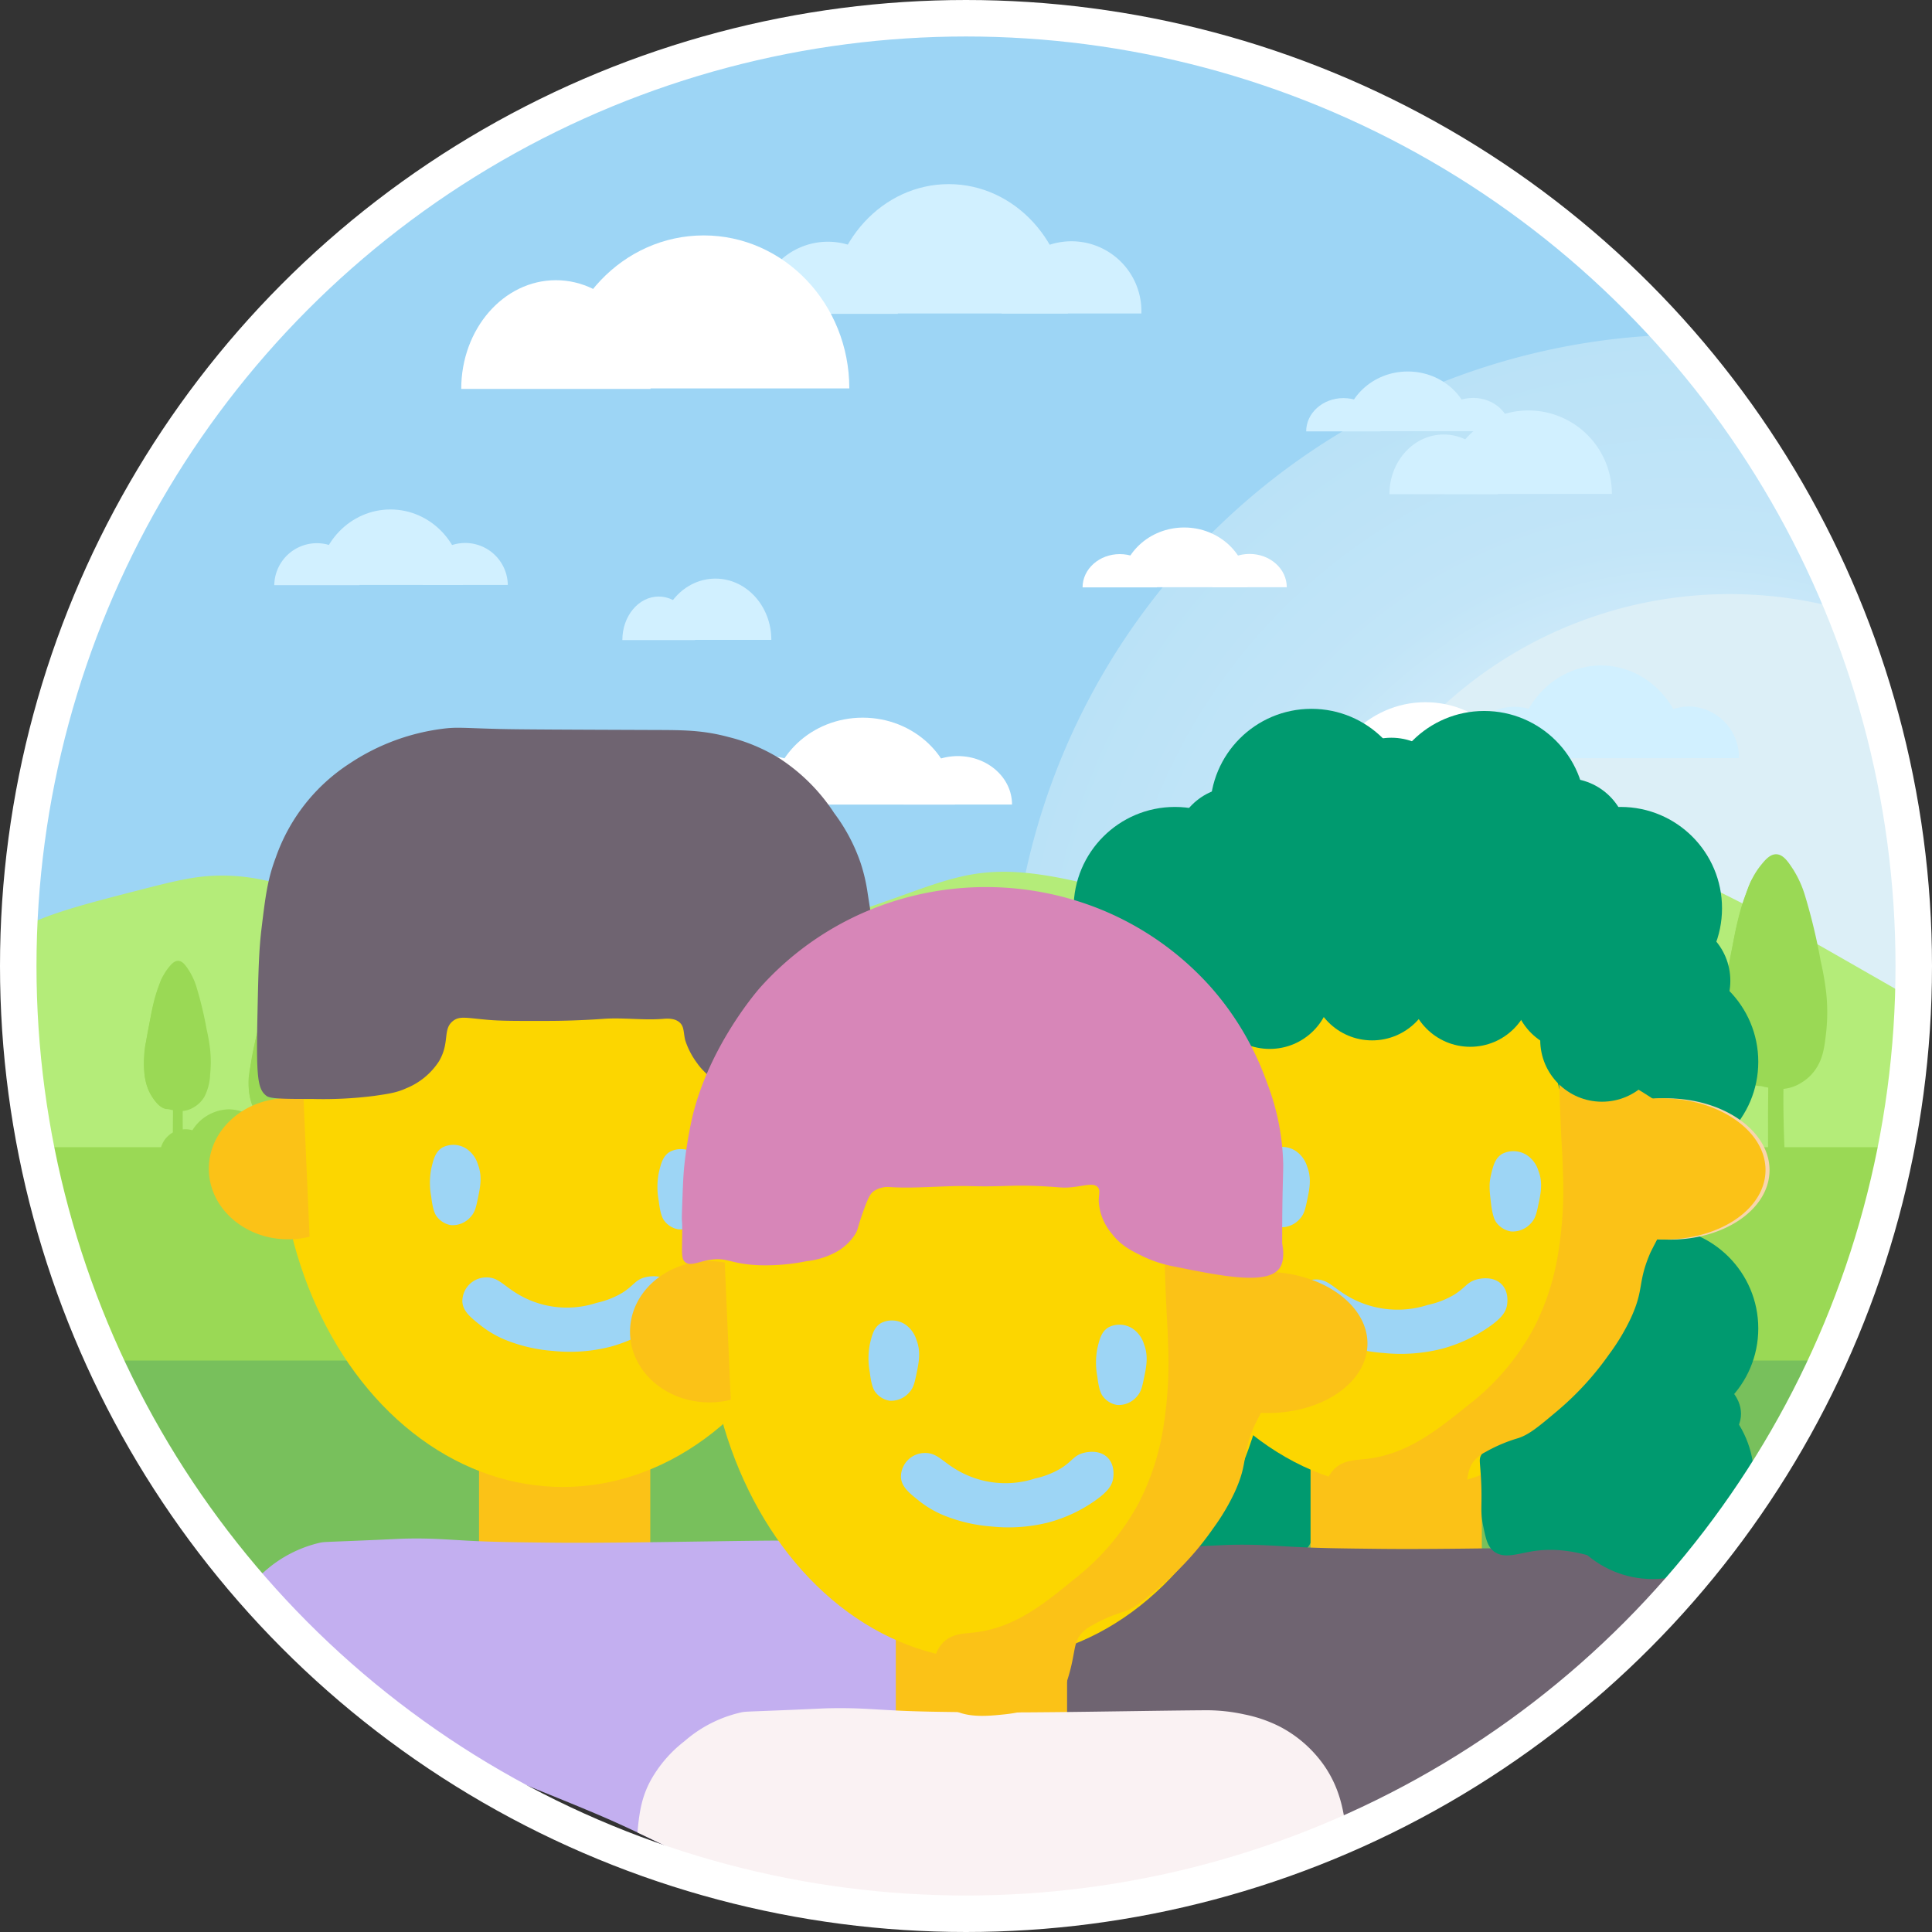 <svg xmlns="http://www.w3.org/2000/svg" xmlns:xlink="http://www.w3.org/1999/xlink" width="149.437mm" height="149.437mm" viewBox="0 0 423.6 423.6">
  <rect x="0" y="0" width="423.6" height="423.6" fill="#333333" stroke="none"/>
  <defs>
    <style>
      .cls-1 {
        fill: #9dd5f5;
      }

      .cls-2 {
        fill: url(#Unbenannter_Verlauf_30);
      }

      .cls-3 {
        fill: #dceff7;
      }

      .cls-4 {
        fill: #d1f0ff;
      }

      .cls-5 {
        fill: #fff;
      }

      .cls-6 {
        fill: #b4ec79;
      }

      .cls-7 {
        fill: #9ad955;
      }

      .cls-8 {
        fill: #78c05c;
      }

      .cls-9 {
        fill: #53ad5b;
      }

      .cls-10 {
        fill: #009a6f;
      }

      .cls-11 {
        fill: #fbc217;
      }

      .cls-12 {
        fill: #c3aff0;
      }

      .cls-13 {
        fill: #fcd600;
      }

      .cls-14 {
        fill: #6f6471;
      }

      .cls-15 {
        fill: #faf2f3;
      }

      .cls-16 {
        fill: #f7d5ad;
      }

      .cls-17 {
        fill: #d786b8;
      }

      .cls-18 {
        fill: none;
        stroke: #fff;
        stroke-miterlimit: 10;
        stroke-width: 8px;
      }
    </style>
    <radialGradient id="Unbenannter_Verlauf_30" data-name="Unbenannter Verlauf 30" cx="401.944" cy="326.073" r="149.761" gradientUnits="userSpaceOnUse">
      <stop offset="0" stop-color="#fff"/>
      <stop offset="0.696" stop-color="#c2e5f8"/>
      <stop offset="1" stop-color="#bae2f7"/>
    </radialGradient>
  </defs>
  <g id="Ebene_1" data-name="Ebene 1">
    <path class="cls-1" d="M243.4,105.852c-114.765,0-207.8,93.036-207.8,207.8a206.979,206.979,0,0,0,50.292,135.54,4.914,4.914,0,0,1,2.062,1.913c.33.537.677,1.056,1.018,1.58a209.045,209.045,0,0,0,26.787,24.946c15.359,9.374,33.161,15.568,49.443,22.506,6.693,2.852,13.155,6.113,19.712,9.255,3.774,1.808,8.483,3.725,11.761,6.784a208.343,208.343,0,0,0,146.678-20.34q3.87-2.2,7.722-4.464a208.967,208.967,0,0,0,54.456-47.8,5.011,5.011,0,0,1,1.231-1.857c.24-.234.491-.455.733-.686a51.549,51.549,0,0,1,5.287-8.823c1.158-1.488,2.394-2.9,3.582-4.335.843-1.583,1.623-3.19,2.306-4.83a5.187,5.187,0,0,1,2.7-2.808,4.036,4.036,0,0,1,.915-.835,206.994,206.994,0,0,0,15.8-33.007c.043-.282.074-.566.126-.847a3.912,3.912,0,0,1,.857-1.814q2.106-5.88,3.866-11.919c3.912-18.471,8.028-36.871,8.154-55.893a5.664,5.664,0,0,1,.091-.99c0-.427.017-.851.017-1.279C451.2,198.888,358.161,105.852,243.4,105.852Z" transform="translate(-30.7 -102.976)"/>
    <g>
      <path class="cls-2" d="M434.7,233.946c-8.409-20.141-17.663-42.091-34.252-56.945a5.458,5.458,0,0,1-.639-.682,149.772,149.772,0,0,0-23.874,297.252,4.345,4.345,0,0,1,2.28-5.243,132.72,132.72,0,0,0,16.632-10.609,31.5,31.5,0,0,1,4.513-3.778c.664-.743,1.3-1.518,1.943-2.289a4.871,4.871,0,0,1,.775-2.038c5.591-8.6,12.627-17.06,16.59-26.57a5.5,5.5,0,0,1,6.789-3.056,26.122,26.122,0,0,1,4.952-13.6,5.567,5.567,0,0,1,3.1-2.092c12.153-30.425,17.865-62.972,17.965-95.861a4.783,4.783,0,0,1,.911-2.914C454.288,281.134,443.865,255.9,434.7,233.946Z" transform="translate(-30.7 -102.976)"/>
      <path class="cls-3" d="M425.779,417.524a24.921,24.921,0,0,1,4.629-11.137,5.572,5.572,0,0,1,3.1-2.092c12.153-30.425,17.865-62.972,17.965-95.861a4.785,4.785,0,0,1,.912-2.915c1.82-23.282-7.6-47.334-16.432-68.571a92.825,92.825,0,1,0-10.171,180.576Z" transform="translate(-30.7 -102.976)"/>
    </g>
    <g>
      <path class="cls-4" d="M100.39,231.231c0-9.142,7.127-16.552,15.918-16.552s15.919,7.41,15.919,16.552" transform="translate(-30.7 -102.976)"/>
      <path class="cls-4" d="M90.838,231.274a9.336,9.336,0,0,1,18.67,0" transform="translate(-30.7 -102.976)"/>
      <path class="cls-4" d="M123.367,231.226a9.336,9.336,0,0,1,18.67,0" transform="translate(-30.7 -102.976)"/>
    </g>
    <g>
      <path class="cls-4" d="M212.574,171.716c0-15.668,11.7-28.37,26.137-28.37s26.136,12.7,26.136,28.37" transform="translate(-30.7 -102.976)"/>
      <path class="cls-4" d="M196.89,171.79a15.335,15.335,0,1,1,30.655,0" transform="translate(-30.7 -102.976)"/>
      <path class="cls-4" d="M250.3,171.707a15.335,15.335,0,1,1,30.654,0" transform="translate(-30.7 -102.976)"/>
    </g>
    <g>
      <path class="cls-5" d="M153.065,188.138c0-18.527,14.294-33.546,31.926-33.546s31.925,15.019,31.925,33.546" transform="translate(-30.7 -102.976)"/>
      <path class="cls-5" d="M131.827,188.249c0-13.165,9.292-23.837,20.755-23.837s20.756,10.672,20.756,23.837" transform="translate(-30.7 -102.976)"/>
    </g>
    <g>
      <path class="cls-4" d="M381.71,248.884c-10.339,0-18.722,9.1-18.722,20.322h37.444C400.432,257.983,392.05,248.884,381.71,248.884Z" transform="translate(-30.7 -102.976)"/>
      <path class="cls-4" d="M351.754,269.258a10.984,10.984,0,1,1,21.958,0" transform="translate(-30.7 -102.976)"/>
      <path class="cls-4" d="M400.992,257.87a11.159,11.159,0,0,0-10.98,11.329h21.959A11.158,11.158,0,0,0,400.992,257.87Z" transform="translate(-30.7 -102.976)"/>
    </g>
    <g>
      <path class="cls-5" d="M320.362,280.969c0-13.271,10.238-24.03,22.868-24.03S366.1,267.7,366.1,280.969" transform="translate(-30.7 -102.976)"/>
      <path class="cls-5" d="M305.149,281.048c0-9.43,6.656-17.074,14.867-17.074s14.867,7.644,14.867,17.074" transform="translate(-30.7 -102.976)"/>
    </g>
    <g>
      <path class="cls-4" d="M175.306,243.268c0-7.417,5.487-13.429,12.256-13.429s12.257,6.012,12.257,13.429" transform="translate(-30.7 -102.976)"/>
      <path class="cls-4" d="M167.153,243.312c0-5.27,3.567-9.542,7.968-9.542s7.968,4.272,7.968,9.542" transform="translate(-30.7 -102.976)"/>
    </g>
    <g>
      <path class="cls-4" d="M347.514,211.272a18.3,18.3,0,1,1,36.6,0" transform="translate(-30.7 -102.976)"/>
      <path class="cls-4" d="M335.34,211.333c0-7.232,5.326-13.094,11.9-13.094s11.9,5.862,11.9,13.094" transform="translate(-30.7 -102.976)"/>
    </g>
    <g>
      <path class="cls-4" d="M325.439,197.527c0-7.233,6.232-13.1,13.921-13.1s13.921,5.863,13.921,13.1" transform="translate(-30.7 -102.976)"/>
      <path class="cls-4" d="M317.085,197.561c0-4.033,3.655-7.3,8.164-7.3s8.164,3.268,8.164,7.3" transform="translate(-30.7 -102.976)"/>
      <path class="cls-4" d="M345.533,197.523c0-4.033,3.655-7.3,8.164-7.3s8.163,3.268,8.163,7.3" transform="translate(-30.7 -102.976)"/>
    </g>
    <g>
      <path class="cls-5" d="M276.411,231.732c0-7.233,6.233-13.1,13.921-13.1s13.921,5.863,13.921,13.1" transform="translate(-30.7 -102.976)"/>
      <path class="cls-5" d="M268.058,231.766c0-4.032,3.655-7.3,8.163-7.3s8.164,3.269,8.164,7.3" transform="translate(-30.7 -102.976)"/>
      <path class="cls-5" d="M296.505,231.728c0-4.032,3.655-7.3,8.164-7.3s8.164,3.269,8.164,7.3" transform="translate(-30.7 -102.976)"/>
    </g>
    <g>
      <path class="cls-5" d="M199.6,279.38c0-10.523,9.069-19.053,20.255-19.053s20.254,8.53,20.254,19.053" transform="translate(-30.7 -102.976)"/>
      <path class="cls-5" d="M187.448,279.43c0-5.867,5.317-10.623,11.877-10.623S211.2,273.563,211.2,279.43" transform="translate(-30.7 -102.976)"/>
      <path class="cls-5" d="M228.837,279.374c0-5.867,5.318-10.623,11.878-10.623s11.878,4.756,11.878,10.623" transform="translate(-30.7 -102.976)"/>
    </g>
    <path class="cls-6" d="M452.941,323.68c-2.752-1.663-6.892-4.024-13.364-7.732-14.616-8.373-24.318-13.988-37.917-20.312a78.673,78.673,0,0,0-14.9-5.417c-4.652-1.157-9.228-2.3-14.895-2.031-6.446.3-9.111,2.173-20.313,6.093-6.4,2.24-4.056,1.113-17.6,5.417-21.805,6.927-22.52,8.145-27.761,8.125-6.93-.026-7.795-2.164-22.343-6.771-6.642-2.1-18.771-5.943-29.115-6.771-13.817-1.105-20.2,3.5-39.271,9.48-15.252,4.78-31.694,9.934-50.781,10.156-9.169.107-35.278.411-59.584-11.511-5.4-2.647-14.239-7.63-26.406-7.448-5.339.081-9.726,1.183-18.281,3.386-10.783,2.776-19.241,4.953-25.053,8.125-.367.2-.721.417-1.077.631a5.457,5.457,0,0,1,.14,1.219,218.989,218.989,0,0,0,8.269,57.358,258.313,258.313,0,0,0,10.083,29.44c65.138,48.983,196,104.8,285.513,103.633q2.494-1.446,4.986-2.869c11.387-6.475,22.741-13.235,32.977-21.451,4.7-3.775,9.4-7.461,13.856-11.393a46.242,46.242,0,0,1,9.277-9.119c.66-.739,1.294-1.511,1.932-2.279a4.818,4.818,0,0,1,.764-2.025c1.026-1.579,2.1-3.153,3.2-4.73a4.614,4.614,0,0,1,1.485-3.166c.239-.233.489-.453.73-.684a51.518,51.518,0,0,1,5.29-8.825c1.158-1.488,2.394-2.9,3.582-4.335.843-1.583,1.623-3.19,2.306-4.83a5.185,5.185,0,0,1,2.715-2.815,3.821,3.821,0,0,1,3.469-1.411c6.748-9.46,12.853-19.224,15.39-30.739,1.9-8.616,3.163-17.473,6.259-25.775a50.635,50.635,0,0,1,2.048-4.792c-.006-.108-.019-.212-.02-.324C448.51,345.821,448.374,334.117,452.941,323.68Z" transform="translate(-30.7 -102.976)"/>
    <path class="cls-7" d="M39.882,354.5q1.274,5.615,2.807,11.173A255.147,255.147,0,0,0,61.82,414.733c1.818,3.525,3.717,7.15,5.719,10.771H417.557c.389-.813.765-1.632,1.11-2.46a5.185,5.185,0,0,1,2.715-2.815,3.821,3.821,0,0,1,3.469-1.411c6.748-9.459,12.853-19.224,15.39-30.739,1.9-8.616,3.163-17.473,6.259-25.775.5-1.353,1.085-2.768,1.75-4.169V354.5Z" transform="translate(-30.7 -102.976)"/>
    <path class="cls-8" d="M55.4,401.276q3.015,6.818,6.421,13.457c5.923,11.481,12.659,24.007,21.229,34.08a4.667,4.667,0,0,1,4.9,2.292,75.472,75.472,0,0,0,19.813,21.171H378.939c3.795-3.036,7.557-6.058,11.165-9.239a46.242,46.242,0,0,1,9.277-9.119c.66-.739,1.294-1.511,1.932-2.279a4.818,4.818,0,0,1,.764-2.025c1.026-1.579,2.1-3.153,3.2-4.73a4.614,4.614,0,0,1,1.485-3.166c.239-.233.489-.453.73-.684a51.518,51.518,0,0,1,5.29-8.825c1.158-1.488,2.394-2.9,3.582-4.335.843-1.583,1.623-3.19,2.306-4.83a5.185,5.185,0,0,1,2.715-2.815,3.82,3.82,0,0,1,3.468-1.411A119.149,119.149,0,0,0,435.6,401.276Z" transform="translate(-30.7 -102.976)"/>
    <path class="cls-9" d="M273.841,520.089q3.281-.023,6.527-.226a4.713,4.713,0,0,1,2.7-.708c1.748.04,3.5,0,5.245-.088a94.66,94.66,0,0,0,16.6-3.8,59.929,59.929,0,0,1,13.98-5.819c8.338-4.105,16.354-9,24.378-13.565,11.387-6.475,22.741-13.235,32.977-21.451,4.7-3.775,9.4-7.461,13.856-11.393a46.264,46.264,0,0,1,9.276-9.119c.606-.678,1.187-1.387,1.773-2.089H88.418c16.96,26.858,49.074,36.5,76.781,48.308,6.693,2.852,13.155,6.113,19.712,9.255,4.9,2.348,11.392,4.872,14.257,9.855.036.064.065.126.1.188,2.963.283,5.963.15,9.019.134a4.528,4.528,0,0,1,4.565,3.26H269.5A4.576,4.576,0,0,1,273.841,520.089Z" transform="translate(-30.7 -102.976)"/>
    <g>
      <path class="cls-7" d="M80.909,346.2a9.646,9.646,0,0,0-9.452,9.828h18.9A9.646,9.646,0,0,0,80.909,346.2Z" transform="translate(-30.7 -102.976)"/>
      <path class="cls-7" d="M71.328,350.574a5.511,5.511,0,0,0-5.543,5.479H76.871A5.511,5.511,0,0,0,71.328,350.574Z" transform="translate(-30.7 -102.976)"/>
      <path class="cls-7" d="M90.643,350.545a5.511,5.511,0,0,0-5.543,5.479H96.186A5.511,5.511,0,0,0,90.643,350.545Z" transform="translate(-30.7 -102.976)"/>
    </g>
    <g>
      <path class="cls-7" d="M398.5,345.986a9.646,9.646,0,0,0-9.452,9.828h18.9A9.646,9.646,0,0,0,398.5,345.986Z" transform="translate(-30.7 -102.976)"/>
      <path class="cls-7" d="M383.372,355.839a5.543,5.543,0,0,1,11.085,0" transform="translate(-30.7 -102.976)"/>
    </g>
    <g>
      <path class="cls-7" d="M68.6,351.08c.007,1.324,0,2.391,0,3.031a7.382,7.382,0,0,1,0,.751,3.328,3.328,0,0,0-.026.5,1.407,1.407,0,0,0,.288.716,1.106,1.106,0,0,0,.944.5c.71-.089,1-1.106,1.023-1.18a2.31,2.31,0,0,0,.079-.5q-.048-1.061-.079-2.146c-.056-1.966-.149-6.226.026-8.333a7.4,7.4,0,0,0-.026-1.574,7.048,7.048,0,0,0-.236-1.108c-.2-.681-.3-1.022-.551-1.216a.859.859,0,0,0-1.1.107c-.52.5-.406,1.611-.341,3.717C68.67,346.588,68.588,348.835,68.6,351.08Z" transform="translate(-30.7 -102.976)"/>
      <g>
        <path class="cls-7" d="M66.084,345.53a7.779,7.779,0,0,0,2.478.845,6.789,6.789,0,0,0,1.858.211,5.593,5.593,0,0,0,2.787-.844,6.418,6.418,0,0,0,2.323-2.323,11.651,11.651,0,0,0,1.239-4.857,26.36,26.36,0,0,0,0-5.49A41.155,41.155,0,0,0,76,328.638a81.074,81.074,0,0,0-2.168-9.079,14.845,14.845,0,0,0-1.7-3.8c-.676-1.031-1.354-2.063-2.323-2.112-.934-.046-1.648.846-2.322,1.69a11.149,11.149,0,0,0-1.7,3.167,44.038,44.038,0,0,0-1.858,6.546c-.993,4.826-1.49,7.238-1.549,10.135-.052,2.568-.073,4.478.774,6.546A8.141,8.141,0,0,0,66.084,345.53Z" transform="translate(-30.7 -102.976)"/>
        <path class="cls-7" d="M67.478,346.164a4.508,4.508,0,0,0,2.539-1.145,6.387,6.387,0,0,0,1.976-2.245,9.359,9.359,0,0,0,.905-3.156,20.637,20.637,0,0,0-.155-6.334c-.211-1.51-.463-2.985-.765-4.449a48.152,48.152,0,0,0-1.248-5.053c-.764-2.391-2.688-7.333-4.006-6.938-.413.124-.742,1.018-1.4,2.806a27.205,27.205,0,0,0-.905,3.031c-.473,1.932-.7,3.3-.988,4.939-.825,4.669-.856,4.095-.988,5.276-.207,1.857-.629,5.63.853,9.045C63.521,342.459,65.128,346.16,67.478,346.164Z" transform="translate(-30.7 -102.976)"/>
      </g>
    </g>
    <g>
      <path class="cls-7" d="M90.292,352.6c.006,1.057,0,1.908,0,2.419,0,.156.015.334,0,.6a2.643,2.643,0,0,0-.021.4,1.126,1.126,0,0,0,.23.571.88.88,0,0,0,.753.4c.567-.071.8-.882.817-.941a1.916,1.916,0,0,0,.063-.4q-.039-.846-.063-1.712c-.045-1.569-.119-4.969.021-6.65a6,6,0,0,0-.021-1.256,5.634,5.634,0,0,0-.189-.885c-.161-.543-.242-.816-.439-.97a.686.686,0,0,0-.879.085c-.416.4-.324,1.286-.272,2.967C90.347,349.016,90.281,350.809,90.292,352.6Z" transform="translate(-30.7 -102.976)"/>
      <g>
        <path class="cls-7" d="M88.283,348.172a6.244,6.244,0,0,0,1.977.674,5.4,5.4,0,0,0,1.483.168,4.467,4.467,0,0,0,2.225-.674,5.118,5.118,0,0,0,1.854-1.854,9.305,9.305,0,0,0,.988-3.875,21.04,21.04,0,0,0,0-4.382,32.576,32.576,0,0,0-.618-3.538,64.377,64.377,0,0,0-1.73-7.246,11.859,11.859,0,0,0-1.359-3.034c-.54-.822-1.081-1.646-1.854-1.685-.746-.037-1.315.675-1.854,1.348a8.946,8.946,0,0,0-1.359,2.528,35.077,35.077,0,0,0-1.483,5.224,43.311,43.311,0,0,0-1.236,8.088,12.255,12.255,0,0,0,.618,5.224A6.48,6.48,0,0,0,88.283,348.172Z" transform="translate(-30.7 -102.976)"/>
        <path class="cls-7" d="M89.4,348.677a3.6,3.6,0,0,0,2.027-.914A5.093,5.093,0,0,0,93,345.971a7.446,7.446,0,0,0,.723-2.518A16.462,16.462,0,0,0,93.6,338.4c-.168-1.205-.369-2.382-.61-3.55a38.3,38.3,0,0,0-1-4.033c-.609-1.908-2.144-5.852-3.2-5.537-.33.1-.593.813-1.117,2.24a21.627,21.627,0,0,0-.723,2.419c-.377,1.541-.557,2.634-.788,3.941-.659,3.726-.683,3.268-.789,4.21a14.258,14.258,0,0,0,.681,7.219C86.238,345.72,87.52,348.674,89.4,348.677Z" transform="translate(-30.7 -102.976)"/>
      </g>
    </g>
    <g>
      <path class="cls-7" d="M106.406,353.452c.008,1.324,0,2.391,0,3.031a7.382,7.382,0,0,1,0,.751,3.335,3.335,0,0,0-.026.5,1.407,1.407,0,0,0,.288.715,1.108,1.108,0,0,0,.944.5c.71-.09,1-1.106,1.023-1.18a2.326,2.326,0,0,0,.079-.5q-.048-1.059-.079-2.146c-.056-1.966-.148-6.226.027-8.333a7.488,7.488,0,0,0-.027-1.573,6.93,6.93,0,0,0-.236-1.109c-.2-.68-.3-1.022-.55-1.216a.862.862,0,0,0-1.1.107c-.52.5-.406,1.612-.341,3.717C106.475,348.96,106.393,351.207,106.406,353.452Z" transform="translate(-30.7 -102.976)"/>
      <g>
        <path class="cls-7" d="M103.889,347.9a7.784,7.784,0,0,0,2.478.844,6.713,6.713,0,0,0,1.858.211,5.582,5.582,0,0,0,2.787-.844,6.41,6.41,0,0,0,2.323-2.323,11.651,11.651,0,0,0,1.239-4.856,26.366,26.366,0,0,0,0-5.49,41.108,41.108,0,0,0-.774-4.435,81.074,81.074,0,0,0-2.168-9.079,14.845,14.845,0,0,0-1.7-3.8c-.676-1.031-1.354-2.063-2.322-2.111-.935-.047-1.649.845-2.323,1.689a11.162,11.162,0,0,0-1.7,3.167,44.038,44.038,0,0,0-1.858,6.546c-.993,4.826-1.49,7.239-1.549,10.135-.052,2.569-.073,4.478.775,6.546A8.131,8.131,0,0,0,103.889,347.9Z" transform="translate(-30.7 -102.976)"/>
        <path class="cls-7" d="M105.283,348.536a4.508,4.508,0,0,0,2.539-1.145,6.387,6.387,0,0,0,1.976-2.245,9.336,9.336,0,0,0,.905-3.156,20.606,20.606,0,0,0-.155-6.334c-.21-1.51-.463-2.984-.765-4.449a48.213,48.213,0,0,0-1.248-5.053c-.764-2.391-2.688-7.333-4.006-6.938-.413.125-.742,1.019-1.4,2.807a26.944,26.944,0,0,0-.906,3.03c-.473,1.932-.7,3.3-.988,4.939-.825,4.669-.856,4.095-.988,5.276-.207,1.857-.629,5.63.853,9.045C101.326,344.831,102.933,348.532,105.283,348.536Z" transform="translate(-30.7 -102.976)"/>
      </g>
    </g>
    <g>
      <path class="cls-7" d="M401.126,341.483c.084,2.71-.016,5.425,0,8.138.009,1.6,0,2.888,0,3.661a8.7,8.7,0,0,1,0,.908,4.259,4.259,0,0,0-.032.605,1.712,1.712,0,0,0,.349.864,1.336,1.336,0,0,0,1.141.605c.858-.109,1.211-1.337,1.236-1.426a2.815,2.815,0,0,0,.1-.605q-.057-1.28-.1-2.593c-.068-2.374-.18-7.522.031-10.067a8.9,8.9,0,0,0-.031-1.9,8.659,8.659,0,0,0-.285-1.339c-.245-.822-.368-1.235-.666-1.469a1.04,1.04,0,0,0-1.331.129C400.91,337.6,401.048,338.939,401.126,341.483Z" transform="translate(-30.7 -102.976)"/>
      <g>
        <path class="cls-7" d="M401.079,343.936a9.4,9.4,0,0,1-2.994-1.021,9.825,9.825,0,0,1-3.555-4.592c-1.023-2.5-1-4.805-.935-7.908.071-3.5.671-6.415,1.871-12.246a53.175,53.175,0,0,1,2.245-7.909,13.5,13.5,0,0,1,2.058-3.826c.815-1.019,1.678-2.1,2.807-2.041,1.17.058,1.989,1.305,2.806,2.551a17.906,17.906,0,0,1,2.058,4.592,97.63,97.63,0,0,1,2.62,10.97,49.411,49.411,0,0,1,.935,5.358,31.869,31.869,0,0,1,0,6.633c-.271,2.347-.476,4.125-1.5,5.867a7.749,7.749,0,0,1-2.806,2.807,6.761,6.761,0,0,1-3.368,1.02A8.184,8.184,0,0,1,401.079,343.936Z" transform="translate(-30.7 -102.976)"/>
        <path class="cls-7" d="M398.858,308.257c1.593-.478,3.917,5.492,4.84,8.381a58.23,58.23,0,0,1,1.509,6.106c.364,1.769.669,3.55.924,5.375a24.947,24.947,0,0,1,.187,7.653,11.3,11.3,0,0,1-1.094,3.813,7.705,7.705,0,0,1-2.387,2.712,5.446,5.446,0,0,1-3.068,1.384c-2.839,0-4.78-4.477-5.052-5.1-1.791-4.126-1.281-8.684-1.031-10.928.16-1.427.2-.733,1.194-6.374.35-1.979.623-3.633,1.193-5.967a32.754,32.754,0,0,1,1.1-3.662C397.962,309.487,398.359,308.406,398.858,308.257Z" transform="translate(-30.7 -102.976)"/>
      </g>
    </g>
    <g>
      <path class="cls-7" d="M418.348,348.774c.012,2.068.006,3.736,0,4.736a10.981,10.981,0,0,1,0,1.173,5.438,5.438,0,0,0-.041.783,2.21,2.21,0,0,0,.451,1.117,1.729,1.729,0,0,0,1.476.783c1.109-.14,1.566-1.729,1.6-1.845a3.6,3.6,0,0,0,.123-.782q-.073-1.654-.123-3.353c-.087-3.071-.233-9.729.041-13.021a11.607,11.607,0,0,0-.041-2.459,10.966,10.966,0,0,0-.369-1.732c-.316-1.064-.475-1.6-.861-1.9a1.344,1.344,0,0,0-1.721.168c-.813.78-.634,2.518-.533,5.809C418.456,341.755,418.328,345.266,418.348,348.774Z" transform="translate(-30.7 -102.976)"/>
      <g>
        <path class="cls-7" d="M418.287,341.421a12.168,12.168,0,0,1-3.872-1.319c-2.81-1.682-4.238-5.062-4.6-5.939-1.323-3.232-1.291-6.216-1.21-10.229.092-4.526.868-8.3,2.42-15.838a68.747,68.747,0,0,1,2.9-10.228,17.487,17.487,0,0,1,2.662-4.95c1.054-1.318,2.17-2.712,3.63-2.639,1.514.075,2.572,1.688,3.63,3.3a23.242,23.242,0,0,1,2.662,5.939,126.45,126.45,0,0,1,3.387,14.188,64.014,64.014,0,0,1,1.21,6.929,41.228,41.228,0,0,1,0,8.579c-.35,3.036-.615,5.335-1.936,7.589a10.021,10.021,0,0,1-3.629,3.63,8.733,8.733,0,0,1-4.356,1.319A10.522,10.522,0,0,1,418.287,341.421Z" transform="translate(-30.7 -102.976)"/>
        <path class="cls-7" d="M415.415,295.276c2.06-.618,5.066,7.1,6.26,10.84a75.348,75.348,0,0,1,1.951,7.9c.471,2.288.866,4.592,1.2,6.951a32.211,32.211,0,0,1,.242,9.9,14.589,14.589,0,0,1-1.415,4.931,9.97,9.97,0,0,1-3.087,3.508,7.055,7.055,0,0,1-3.968,1.79c-3.672-.007-6.182-5.79-6.534-6.6-2.316-5.336-1.657-11.232-1.333-14.134.206-1.845.254-.948,1.544-8.244.452-2.559.805-4.7,1.543-7.717a42.607,42.607,0,0,1,1.415-4.736C414.256,296.867,414.769,295.469,415.415,295.276Z" transform="translate(-30.7 -102.976)"/>
      </g>
    </g>
  </g>
  <g id="Ebene_3" data-name="Ebene 3">
    <g>
      <path class="cls-10" d="M303.919,443.408c4.854.757,9.146,2.388,12.355,0,2.055-1.528,2.563-3.883,3.433-7.9,1.054-4.878.207-6.014.686-14.487.3-5.295.689-5.884,0-7.244-2.607-5.149-12.527-5.267-13.728-5.268-17.366-.023-28.824,17.566-30.2,19.756a29.2,29.2,0,0,0-4.119,10.536c-.673,3.969-1.009,5.953,0,7.244C275.821,450.489,287.164,440.8,303.919,443.408Z" transform="translate(-30.7 -102.976)"/>
      <rect class="cls-11" x="105.03" y="301.142" width="37.549" height="83.694"/>
      <g>
        <path class="cls-12" d="M230.734,473.787a52.729,52.729,0,0,0-.452-7.691c-.521-3.475-1.228-8.192-4.524-13.119a26.772,26.772,0,0,0-9.5-8.6,29.268,29.268,0,0,0-7.69-2.714,36.862,36.862,0,0,0-8.6-.9c-13.4.1-34.958.594-47.954.452-8.924-.1-13.386-.145-19-.452-4.716-.258-7.606-.529-12.667-.452-2.264.034-2.385.1-10.858.452-7.7.321-7.721.273-8.595.452a27.494,27.494,0,0,0-12.215,6.334,30.658,30.658,0,0,0-5.19,5.349c10.1,14.679,24.69,24.228,40.508,31.884l106.283.316A103.791,103.791,0,0,0,230.734,473.787Z" transform="translate(-30.7 -102.976)"/>
        <path class="cls-12" d="M112.636,478.764c15.528,9.072,33.216,15.28,49.453,22.2,6.987,2.977,13.733,6.382,20.578,9.662,3.2,1.533,7.049,3.141,10.214,5.4,4.636,1.374,9.344,1.071,14.185,1.046a4.754,4.754,0,0,1,4.87,3.764h18.346V478.764Z" transform="translate(-30.7 -102.976)"/>
      </g>
      <ellipse class="cls-13" cx="123.382" cy="247.111" rx="62.276" ry="78.913"/>
      <path class="cls-11" d="M347.977,492.346q3.819-2.172,7.619-4.4v-78.4H318.047V493.24H346.42C346.939,492.943,347.458,492.641,347.977,492.346Z" transform="translate(-30.7 -102.976)"/>
      <g>
        <path class="cls-14" d="M382.4,469.952c8.028-6.444,16.017-12.659,22.965-20.145a26.845,26.845,0,0,0-5.779-4.069,30.439,30.439,0,0,0-7.873-2.714,38.594,38.594,0,0,0-8.8-.9c-13.711.1-35.785.594-49.089.453-9.135-.1-13.7-.146-19.45-.453-4.828-.258-7.786-.529-12.967-.452-2.317.034-2.442.1-11.115.452-7.879.321-7.9.273-8.8.453a28.356,28.356,0,0,0-12.5,6.333,28.062,28.062,0,0,0-7.41,8.6c-2.445,4.544-2.744,8.52-3.242,16.286a95.669,95.669,0,0,0,0,12.215l100.038.291A211.785,211.785,0,0,0,382.4,469.952Z" transform="translate(-30.7 -102.976)"/>
        <path class="cls-14" d="M275.5,517.616a103.54,103.54,0,0,0,37.075-6.692c12.391-4.8,23.883-12.028,35.4-18.578,6.849-3.895,13.679-7.9,20.288-12.225H257.878v42.073H270.5A4.9,4.9,0,0,1,275.5,517.616Z" transform="translate(-30.7 -102.976)"/>
      </g>
      <ellipse class="cls-13" cx="307.508" cy="247.563" rx="62.276" ry="78.913"/>
      <rect class="cls-11" x="196.415" y="319.238" width="37.549" height="83.694"/>
      <path class="cls-15" d="M275.5,517.616a103.54,103.54,0,0,0,37.075-6.692,133.646,133.646,0,0,0,13.347-6.129c-.052-.485-.115-.978-.2-1.5-.533-3.475-1.257-8.192-4.631-13.12a27.163,27.163,0,0,0-9.725-8.6,30.422,30.422,0,0,0-7.873-2.715,38.638,38.638,0,0,0-8.8-.9c-13.712.1-35.786.593-49.089.452-9.136-.1-13.7-.145-19.451-.452-4.828-.258-7.786-.529-12.967-.453-2.317.034-2.441.1-11.114.453-7.88.321-7.9.272-8.8.452a28.355,28.355,0,0,0-12.5,6.334,28.044,28.044,0,0,0-7.41,8.595c-1.873,3.483-2.486,6.638-2.894,11.416,4.076,1.925,8.121,3.912,12.2,5.865,3.2,1.535,7.057,3.142,10.225,5.406,4.633,1.369,9.337,1.067,14.174,1.042a4.865,4.865,0,0,1,5.03,4.894l58.412.17A4.894,4.894,0,0,1,275.5,517.616Z" transform="translate(-30.7 -102.976)"/>
      <ellipse class="cls-13" cx="217.028" cy="285.112" rx="62.276" ry="78.914"/>
      <g>
        <path class="cls-1" d="M125.256,359.2a16.377,16.377,0,0,0,0,6.2c.365,3.137.952,3.977,1.239,4.338a4.855,4.855,0,0,0,3.1,1.859,5.231,5.231,0,0,0,4.337-1.859c.907-1.012,1.133-2.031,1.55-4.028.517-2.481,1.006-4.827,0-7.436A6.361,6.361,0,0,0,133,354.86a5.278,5.278,0,0,0-5.267-.31C126.13,355.486,125.718,357.236,125.256,359.2Z" transform="translate(-30.7 -102.976)"/>
        <path class="cls-1" d="M175.14,360.127a16.362,16.362,0,0,0,0,6.2c.365,3.137.952,3.977,1.239,4.338a4.859,4.859,0,0,0,3.1,1.859,5.231,5.231,0,0,0,4.337-1.859c.906-1.013,1.133-2.032,1.549-4.028.518-2.481,1.007-4.827,0-7.436a6.361,6.361,0,0,0-2.478-3.409,5.281,5.281,0,0,0-5.267-.309C176.014,356.416,175.6,358.165,175.14,360.127Z" transform="translate(-30.7 -102.976)"/>
        <path class="cls-1" d="M137.34,383.055a5.244,5.244,0,0,0-5.268,5.267c.1,2.151,1.846,3.537,4.028,5.268a22.435,22.435,0,0,0,5.268,3.1,34.716,34.716,0,0,0,10.534,2.479,35.963,35.963,0,0,0,12.7-.93,32.354,32.354,0,0,0,9.915-4.647c2.864-1.993,3.715-3.3,4.028-4.648.052-.225.679-3.143-1.239-4.957-1.936-1.83-4.874-1.036-5.268-.93-2.092.566-2.356,1.794-4.957,3.408a18.748,18.748,0,0,1-5.577,2.169,20.937,20.937,0,0,1-17.661-2.169C140.972,384.687,139.837,383.009,137.34,383.055Z" transform="translate(-30.7 -102.976)"/>
      </g>
      <g>
        <circle class="cls-10" cx="287.538" cy="177.627" r="22.213"/>
        <circle class="cls-10" cx="325.418" cy="178.095" r="22.213"/>
        <circle class="cls-10" cx="355.348" cy="199.139" r="22.213"/>
        <circle class="cls-10" cx="363.298" cy="232.81" r="22.213"/>
        <circle class="cls-10" cx="363.298" cy="291.267" r="22.213"/>
        <circle class="cls-10" cx="362.363" cy="324.002" r="22.213"/>
        <circle class="cls-10" cx="257.609" cy="199.139" r="22.213"/>
        <circle class="cls-10" cx="270.913" cy="186.045" r="13.538"/>
        <circle class="cls-10" cx="305.052" cy="175.289" r="13.538"/>
        <circle class="cls-10" cx="343.399" cy="184.174" r="13.538"/>
        <circle class="cls-10" cx="345.27" cy="216.91" r="13.538"/>
        <circle class="cls-10" cx="322.355" cy="215.975" r="13.538"/>
        <circle class="cls-10" cx="327.967" cy="203.816" r="13.538"/>
        <circle class="cls-10" cx="300.843" cy="214.572" r="13.538"/>
        <circle class="cls-10" cx="304.116" cy="201.01" r="13.538"/>
        <circle class="cls-10" cx="286.813" cy="201.478" r="13.538"/>
        <circle class="cls-10" cx="278.395" cy="216.442" r="13.538"/>
        <circle class="cls-10" cx="365.846" cy="215.039" r="13.538"/>
        <ellipse class="cls-10" cx="353.166" cy="309.973" rx="28.557" ry="13.538"/>
        <path class="cls-10" d="M355.884,437.5c.592,2.855.939,4.527,2.339,5.612,2.186,1.7,5.11.537,8.417,0,11.416-1.855,19.143,5.029,21.512,1.87.688-.916.459-2.325,0-5.144a21.285,21.285,0,0,0-2.806-7.482c-.939-1.555-8.745-14.045-20.576-14.03-.819,0-7.577.085-9.353,3.742-.469.965-.2,1.384,0,5.144C355.743,433.229,355.166,434.035,355.884,437.5Z" transform="translate(-30.7 -102.976)"/>
      </g>
      <path class="cls-11" d="M97.259,344.035a19.626,19.626,0,0,0-3.379-.292c-9.6,0-17.392,6.932-17.392,15.482s7.787,15.482,17.392,15.482a19.438,19.438,0,0,0,4.692-.57" transform="translate(-30.7 -102.976)"/>
      <path class="cls-11" d="M189.606,379.783a19.518,19.518,0,0,0-3.379-.292c-9.6,0-17.391,6.931-17.391,15.482s7.786,15.481,17.391,15.481a19.4,19.4,0,0,0,4.693-.57" transform="translate(-30.7 -102.976)"/>
      <path class="cls-16" d="M391.829,374.374a31.86,31.86,0,0,0,4.307.387c12.262.269,22.354-6.443,22.542-14.991s-9.6-15.7-21.863-15.966a31.37,31.37,0,0,0-6,.439" transform="translate(-30.7 -102.976)"/>
      <path class="cls-11" d="M390.506,374.35a32.731,32.731,0,0,0,4.377.386c12.463.269,22.721-6.442,22.912-14.991s-9.758-15.7-22.221-15.965a32.385,32.385,0,0,0-6.1.438" transform="translate(-30.7 -102.976)"/>
      <path class="cls-1" d="M306.9,359.651c-.49,2.048-.307,3.595,0,6.2.371,3.137.968,3.977,1.26,4.338a4.941,4.941,0,0,0,3.149,1.859,5.355,5.355,0,0,0,4.409-1.859c.921-1.012,1.151-2.031,1.574-4.028.526-2.481,1.024-4.827,0-7.436a6.363,6.363,0,0,0-2.519-3.408,5.441,5.441,0,0,0-5.354-.31C307.791,355.939,307.373,357.689,306.9,359.651Z" transform="translate(-30.7 -102.976)"/>
      <path class="cls-1" d="M357.605,360.58c-.491,2.049-.308,3.6,0,6.2.37,3.137.967,3.976,1.259,4.338a4.95,4.95,0,0,0,3.149,1.859,5.352,5.352,0,0,0,4.409-1.859c.921-1.013,1.152-2.032,1.575-4.028.526-2.481,1.023-4.827,0-7.436a6.362,6.362,0,0,0-2.52-3.409,5.444,5.444,0,0,0-5.353-.31C358.493,356.869,358.074,358.618,357.605,360.58Z" transform="translate(-30.7 -102.976)"/>
      <path class="cls-1" d="M319.185,383.508a5.616,5.616,0,0,0-3.464,1.239,5.468,5.468,0,0,0-1.89,4.028c.1,2.15,1.877,3.536,4.094,5.267a22.882,22.882,0,0,0,5.354,3.1,35.769,35.769,0,0,0,10.707,2.479,37.134,37.134,0,0,0,12.911-.93,33.149,33.149,0,0,0,10.078-4.648c2.911-1.992,3.776-3.295,4.094-4.647.053-.225.69-3.143-1.26-4.957-1.967-1.831-4.954-1.036-5.354-.93-2.126.566-2.395,1.794-5.038,3.408a19.24,19.24,0,0,1-5.669,2.169,21.582,21.582,0,0,1-17.95-2.169C322.877,385.14,321.723,383.462,319.185,383.508Z" transform="translate(-30.7 -102.976)"/>
      <path class="cls-11" d="M372.406,335.793h0s.2,6.181.315,9.3c.358,10.015.552,10.234.629,14.253a87.37,87.37,0,0,1-.944,17.97,54.544,54.544,0,0,1-5.354,16.731,53.037,53.037,0,0,1-14.486,17.042c-6.892,5.551-13.358,10.759-22.359,11.773-2.394.27-4.976.244-6.928,2.169-2.936,2.9-3.245,9.019-.315,12.7,3.307,4.159,9.414,3.545,13.856,3.1,1.453-.146,11.517-1.158,13.856-6.816a37.884,37.884,0,0,0,1.432-5.281c.526-2.536.586-3.937,1.749-5.408a7.969,7.969,0,0,1,2.5-1.966,33.876,33.876,0,0,1,7.245-3.073c2.4-.789,4.476-2.533,8.619-6.022a65.2,65.2,0,0,0,11.242-12.29,46.958,46.958,0,0,0,4.747-7.865c3.044-6.556,1.468-7.684,4.247-14.256.338-.8,2.307-4.506,6.246-11.921,1.5-2.822,2.239-4.193,2.623-6.391a15.2,15.2,0,0,0-1.249-9.34c-.678-1.315-1.915-3.137-8.619-7.374-8.364-5.286-11.511-5.656-11.742-7.866-.415-3.967,9.188-7.9,9.085-8.075C388.661,326.654,372.4,335.8,372.406,335.793Z" transform="translate(-30.7 -102.976)"/>
      <path class="cls-11" d="M303.67,412.393a31.7,31.7,0,0,0,4.307.386c12.262.269,22.354-6.442,22.542-14.991s-9.6-15.7-21.863-15.965a31.365,31.365,0,0,0-6,.438" transform="translate(-30.7 -102.976)"/>
      <path class="cls-1" d="M221.415,397.694a16.4,16.4,0,0,0,0,6.2c.365,3.137.952,3.977,1.24,4.338a4.848,4.848,0,0,0,3.1,1.859,5.235,5.235,0,0,0,4.338-1.859c.906-1.012,1.132-2.031,1.549-4.028.517-2.481,1.007-4.827,0-7.436a6.361,6.361,0,0,0-2.479-3.408,5.278,5.278,0,0,0-5.267-.31C222.289,393.982,221.877,395.732,221.415,397.694Z" transform="translate(-30.7 -102.976)"/>
      <path class="cls-1" d="M271.3,398.623a16.382,16.382,0,0,0,0,6.2c.365,3.137.952,3.977,1.239,4.338a4.859,4.859,0,0,0,3.1,1.859,5.231,5.231,0,0,0,4.337-1.859c.906-1.013,1.133-2.032,1.55-4.028.517-2.481,1.006-4.827,0-7.436a6.369,6.369,0,0,0-2.479-3.409,5.281,5.281,0,0,0-5.267-.309C272.173,394.912,271.761,396.661,271.3,398.623Z" transform="translate(-30.7 -102.976)"/>
      <path class="cls-1" d="M233.5,421.551a5.244,5.244,0,0,0-5.267,5.267c.1,2.151,1.846,3.537,4.027,5.268a22.435,22.435,0,0,0,5.268,3.1,34.734,34.734,0,0,0,10.534,2.479,35.969,35.969,0,0,0,12.7-.93,32.364,32.364,0,0,0,9.914-4.647c2.864-1.993,3.715-3.3,4.028-4.648.052-.225.68-3.143-1.239-4.957-1.936-1.83-4.874-1.036-5.267-.93-2.093.566-2.357,1.794-4.958,3.408a18.738,18.738,0,0,1-5.577,2.169,20.937,20.937,0,0,1-17.661-2.169C237.131,423.183,236,421.506,233.5,421.551Z" transform="translate(-30.7 -102.976)"/>
      <path class="cls-11" d="M285.678,450.305a64.8,64.8,0,0,0,11.061-12.29,47.155,47.155,0,0,0,4.67-7.865c3-6.556,1.445-7.684,4.179-14.256.332-.8,2.269-4.506,6.145-11.921,1.474-2.822,2.2-4.193,2.58-6.391a15.423,15.423,0,0,0-1.229-9.34c-.666-1.315-1.883-3.137-8.48-7.374-8.228-5.286-11.325-5.655-11.552-7.866-.408-3.967,9.039-7.9,8.938-8.075-.136-.23-16.132,8.911-16.129,8.909s.2,6.181.31,9.295c.353,10.015.544,10.234.62,14.253a88.817,88.817,0,0,1-.93,17.97,55.164,55.164,0,0,1-5.267,16.732,52.813,52.813,0,0,1-14.252,17.041c-6.781,5.551-13.143,10.76-22,11.773-2.355.27-4.9.244-6.816,2.169-2.889,2.9-3.192,9.019-.31,12.7,3.253,4.159,9.262,3.545,13.633,3.1,1.429-.146,11.331-1.158,13.633-6.816a38.47,38.47,0,0,0,1.408-5.281c.517-2.536.576-3.937,1.721-5.408a7.864,7.864,0,0,1,2.458-1.966,33.03,33.03,0,0,1,7.128-3.073C279.563,455.538,281.6,453.794,285.678,450.305Z" transform="translate(-30.7 -102.976)"/>
      <path class="cls-14" d="M89.142,343.263c.858.65,3.917.664,10,.666a89.064,89.064,0,0,0,13.557-.666c3.3-.472,4.984-.727,7.028-1.659a15.478,15.478,0,0,0,7.2-5.9c2.479-4.157.747-7.06,3.112-8.89,1.474-1.14,2.947-.63,7.778-.222,2.849.241,6.27.235,13.113.222,6.156-.011,11.364-.4,12-.444,4.358-.33,8.756.349,13.113,0,.825-.066,2.667-.232,3.778.889.9.909.709,2.049,1.111,3.778a17.305,17.305,0,0,0,2.667,5.112c2.168,3.151,10.092,9.645,19.113,8.889,12.128-1.015,20.942-14.691,21.558-25.113.083-1.412-.123-.407-3.334-21.114a38.091,38.091,0,0,0-1.556-6.667,39.442,39.442,0,0,0-5.778-10.89,40.956,40.956,0,0,0-12-12,38.928,38.928,0,0,0-11.112-4.667c-5.683-1.533-9.942-1.533-16-1.556-19.946-.075-29.919-.113-34.226-.222-8.362-.213-9.39-.476-12.89,0a47.534,47.534,0,0,0-20,7.556,40.417,40.417,0,0,0-16.224,20.669c-1.809,4.827-2.243,8.4-3.112,15.557-.583,4.805-.693,9.566-.889,18.891C86.849,339.389,87.2,341.792,89.142,343.263Z" transform="translate(-30.7 -102.976)"/>
      <path class="cls-17" d="M180.929,379.711c1.077.887,2.631.01,5.112-.445,4.109-.753,4.489.8,10.89,1.112a45.485,45.485,0,0,0,10.667-.889,17.376,17.376,0,0,0,6-1.778,11.482,11.482,0,0,0,4.667-4.223c.647-1.116.335-1.119,1.778-5.112,1.07-2.96,1.5-3.674,2.223-4.222a5.58,5.58,0,0,1,3.778-.889c5.769.332,11.558-.365,17.335-.223,7.615.188,8.765-.3,15.335,0,4.416.2,4.862.47,7.112.223,2.779-.307,4.66-1,5.556,0,.615.684.207,1.543.222,3.111a12.044,12.044,0,0,0,2.889,7.112c1.973,2.6,4.332,3.75,6.668,4.889a27.03,27.03,0,0,0,6.667,2.223c10.794,2.194,21.1,4.29,23.558.222,1.21-2,.411-5.335.444-5.334s.012,1.778,0,1.778,0-1.63,0-4.889c.012-7.754.22-11.683.223-14a52.636,52.636,0,0,0-3.556-18,63.78,63.78,0,0,0-12.446-21.113,65.49,65.49,0,0,0-24-16.891,67.094,67.094,0,0,0-52.45.889,66.046,66.046,0,0,0-22.225,16.224s-11.109,12.441-14.89,28.448a93.139,93.139,0,0,0-1.778,10.89c-.21,2.192-.288,4.35-.445,8.667-.181,4.981.081,1.335,0,6.89C180.211,377.878,180.112,379.037,180.929,379.711Z" transform="translate(-30.7 -102.976)"/>
      <circle class="cls-10" cx="351.242" cy="228.017" r="13.538"/>
    </g>
  </g>
  <g id="Ebene_4" data-name="Ebene 4">
    <circle class="cls-18" cx="211.8" cy="211.8" r="207.8"/>
  </g>
</svg>
